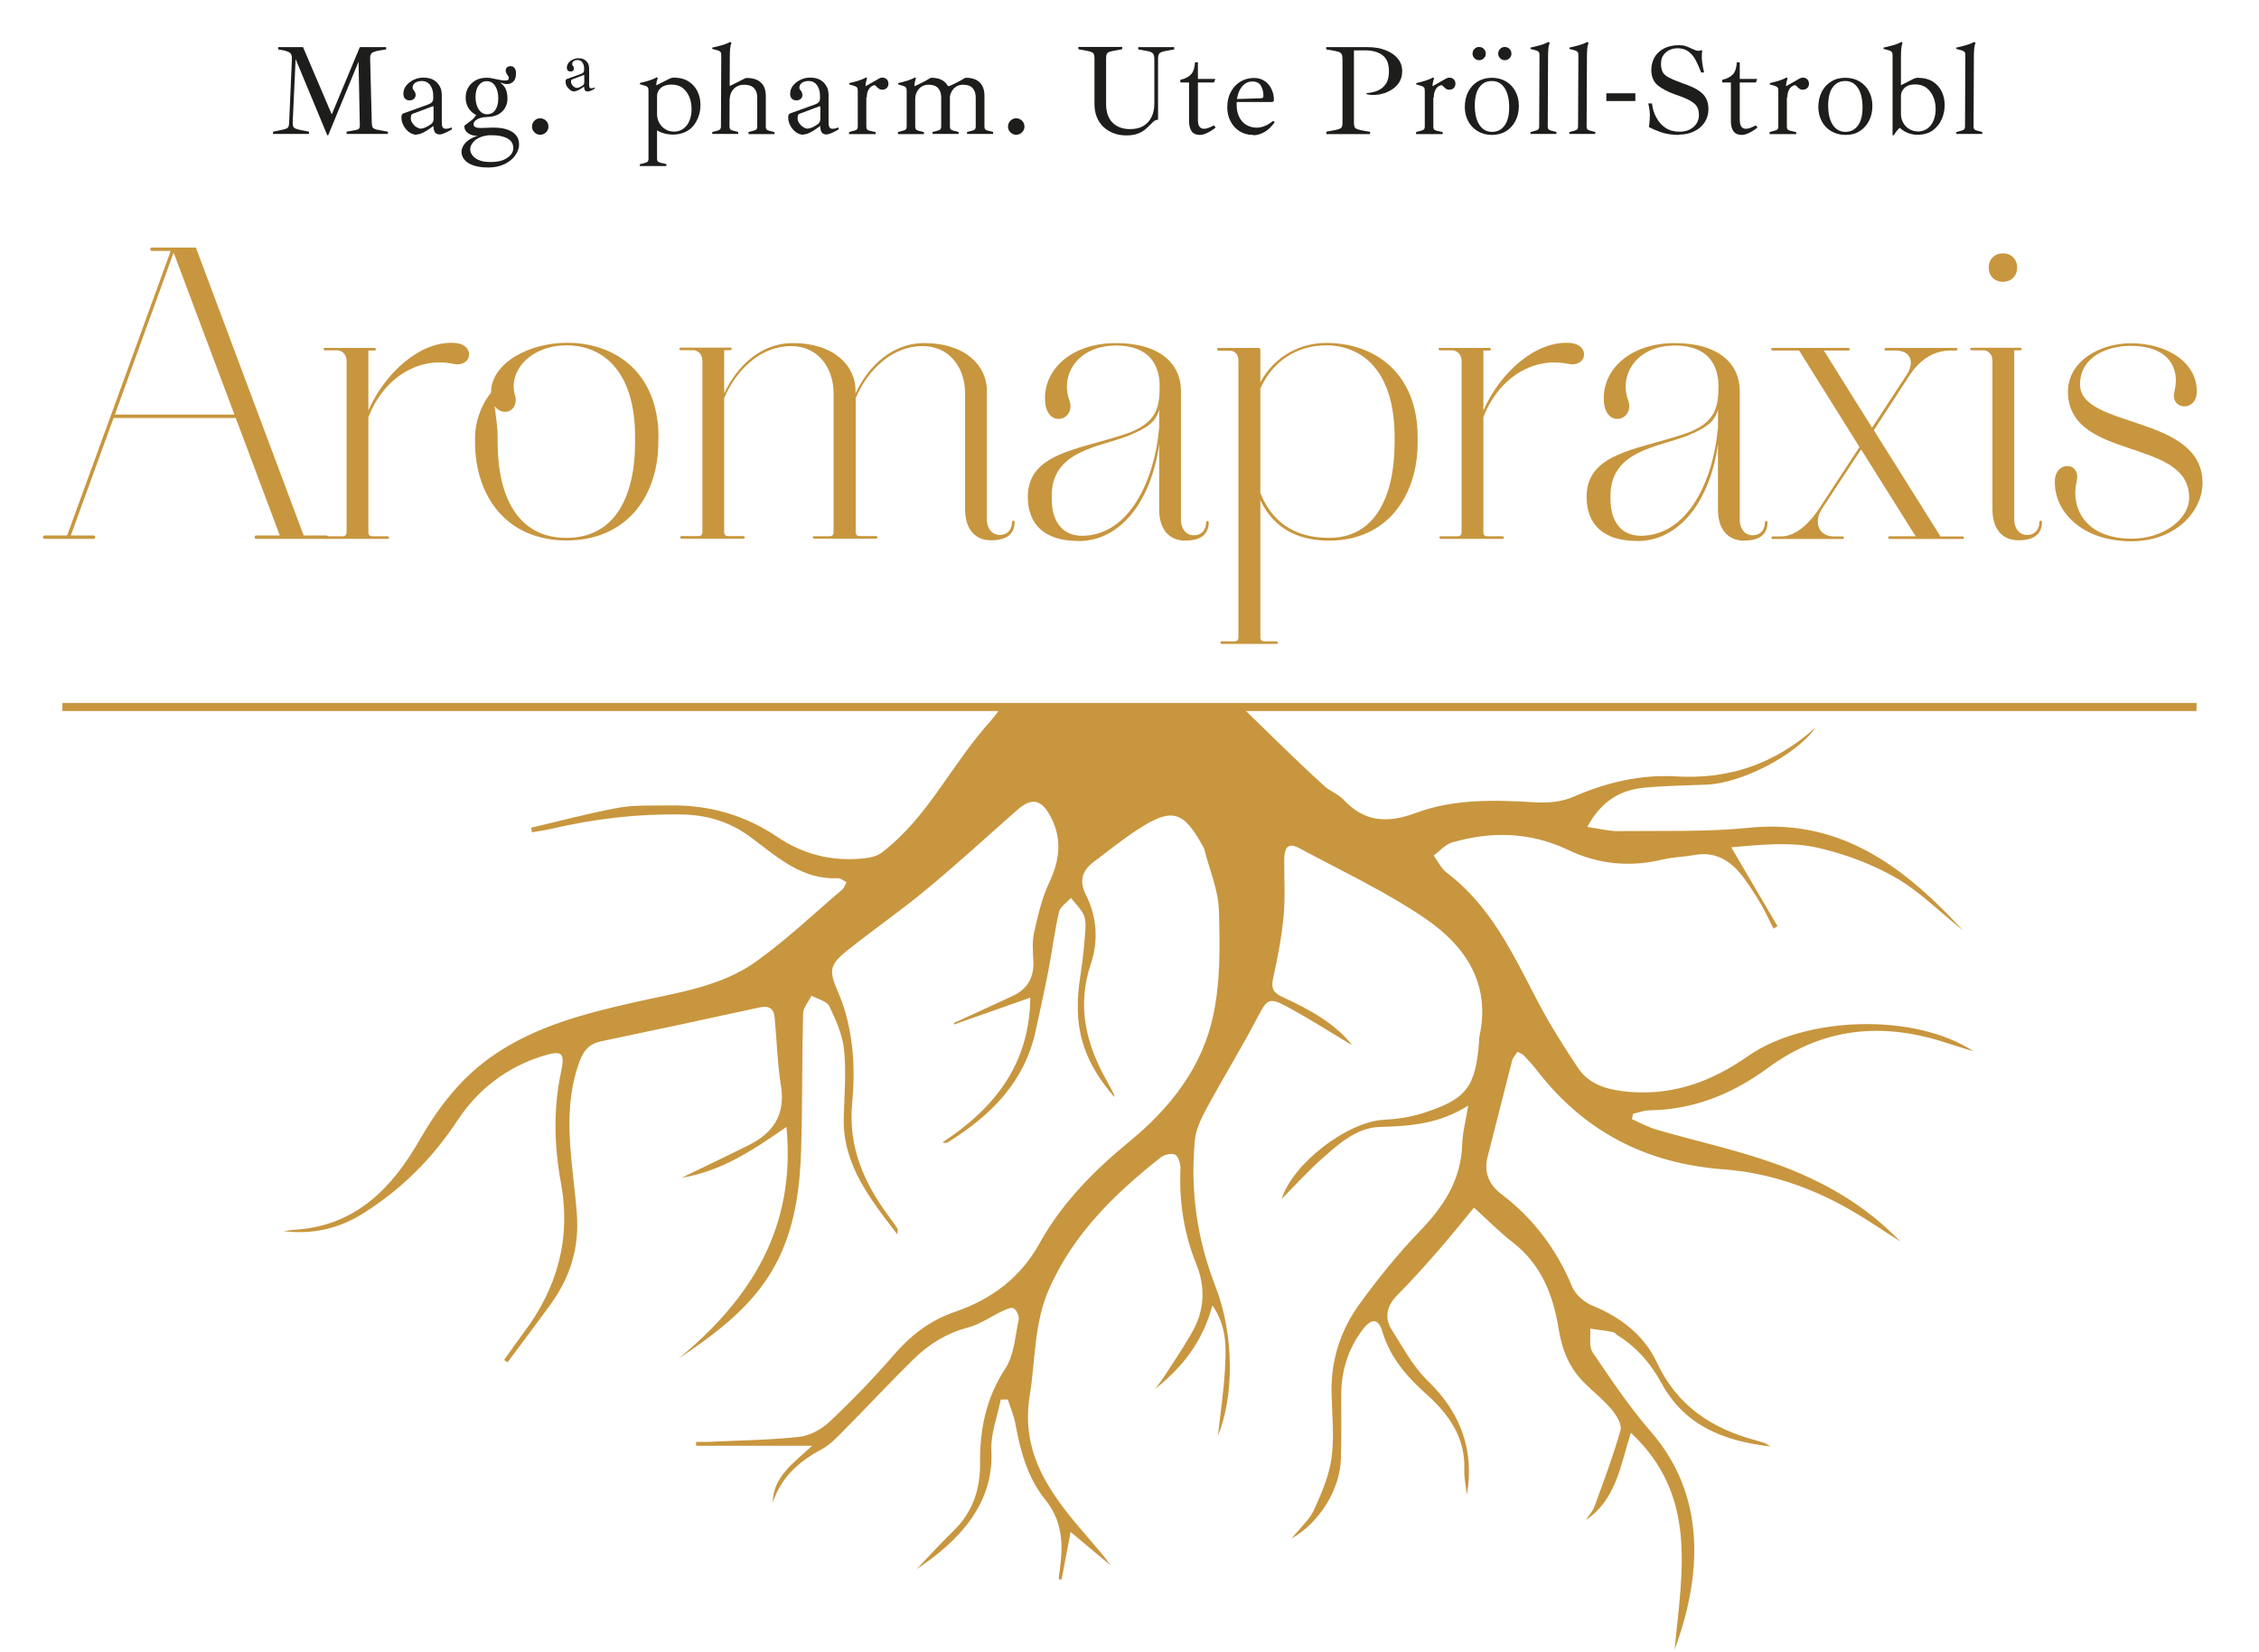 <?xml version="1.0" encoding="UTF-8"?><svg id="Layer_1" xmlns="http://www.w3.org/2000/svg" viewBox="0 0 140 102.36"><defs><style>.cls-1{fill:#c8963e;}.cls-2{fill:none;stroke:#c8963e;stroke-miterlimit:10;stroke-width:.5px;}.cls-3{fill:#1d1d1b;}</style></defs><path class="cls-1" d="m91.05,68.47c-1.8,1.17-3.62,1.31-5.5,1.36-1.42.03-2.5.98-3.51,1.87-.9.78-1.69,1.67-2.61,2.59.71-2.23,4.1-4.78,6.31-4.9.81-.04,1.63-.16,2.4-.4,2.76-.87,3.31-1.62,3.53-4.5,0-.09,0-.19.02-.28.71-3.24-.87-5.58-3.3-7.25-2.47-1.7-5.23-2.98-7.88-4.41-.78-.42-.92.12-.92.74-.01,1.16.07,2.33-.04,3.48-.12,1.28-.36,2.55-.64,3.8-.14.63-.05.93.59,1.22,1.7.77,3.32,1.7,4.3,2.98-1.21-.72-2.62-1.63-4.09-2.42-1.08-.58-1.21-.39-1.76.66-1,1.92-2.14,3.76-3.17,5.67-.33.62-.67,1.3-.73,1.98-.29,3.11.13,6.12,1.28,9.06,1.16,2.97,1.16,6.81.15,9.25.15-1.37.35-2.69.43-4.02.07-1.32.18-2.67-.77-4.06-.61,2.26-1.88,3.86-3.55,5.17.21-.28.43-.55.61-.84.61-.95,1.26-1.88,1.79-2.87.68-1.29.69-2.69.15-4.02-.77-1.91-1.07-3.86-.98-5.9.01-.3-.12-.77-.33-.88-.22-.12-.69,0-.92.19-2.83,2.24-5.37,4.7-6.88,8.1-.96,2.15-.85,4.41-1.21,6.62-.63,3.82,1.5,6.38,3.72,8.95.44.51.89,1.01,1.29,1.59-.77-.65-1.55-1.29-2.48-2.07-.2,1.07-.38,2.01-.56,2.95-.06-.01-.12-.02-.18-.03.04-.34.08-.68.12-1.02.16-1.41.01-2.71-.95-3.9-1.09-1.35-1.54-3-1.85-4.69-.09-.52-.31-1.01-.47-1.52-.15,0-.29,0-.44.01-.21,1.05-.63,2.11-.58,3.15.17,3.38-2.11,5.68-4.63,7.35.74-.77,1.48-1.59,2.27-2.36,1.21-1.17,1.68-2.59,1.66-4.25-.02-2.07.38-4.01,1.56-5.81.55-.83.61-2,.83-3.02.05-.22-.12-.61-.31-.72-.15-.09-.5.08-.73.19-.7.33-1.36.81-2.1,1-1.33.35-2.43,1.04-3.38,1.97-1.44,1.41-2.8,2.88-4.22,4.31-.46.47-.93.98-1.49,1.28-1.41.75-2.5,1.74-3.01,3.3.02-1.6,1.25-2.43,2.44-3.53h-7.19c0-.08,0-.16,0-.24.22,0,.43,0,.65,0,1.91-.09,3.83-.11,5.72-.31.67-.07,1.41-.47,1.9-.94,1.39-1.31,2.73-2.69,3.98-4.14,1.06-1.22,2.24-2.14,3.79-2.67,2.24-.76,4.06-2.11,5.23-4.22,1.41-2.55,3.42-4.56,5.65-6.39,2.49-2.05,4.44-4.56,5.12-7.72.46-2.12.43-4.37.36-6.56-.04-1.27-.59-2.53-.91-3.8-.02-.06-.06-.11-.09-.17-1.2-2.19-1.91-2.4-4-1.05-.97.63-1.88,1.36-2.8,2.06-.69.53-.86,1.18-.45,1.99.7,1.39.79,2.87.31,4.31-.87,2.6-.3,4.95.99,7.23.15.27.3.55.44.83.03.05.02.11.03.18-2.04-2.37-2.6-4.47-2.09-7.62.15-.93.23-1.87.3-2.81.02-.3,0-.66-.14-.92-.19-.36-.5-.66-.76-.99-.26.29-.66.54-.74.87-.28,1.22-.43,2.47-.67,3.7-.23,1.2-.51,2.4-.76,3.59-.67,3.23-2.79,5.33-5.47,6.99-.07.04-.16.04-.32,0,3.22-2.12,5.4-4.84,5.44-8.97-1.62.57-3.17,1.12-4.71,1.66l-.02-.09c1.2-.55,2.41-1.11,3.61-1.66.94-.43,1.36-1.15,1.31-2.18-.03-.6-.08-1.22.05-1.79.24-1.05.49-2.14.95-3.11.67-1.42.79-2.76.02-4.14-.57-1.01-1.16-1.08-2.03-.31-1.88,1.66-3.74,3.36-5.67,4.96-1.55,1.28-3.21,2.43-4.78,3.68-1.27,1.01-1.21,1.32-.57,2.81.43,1.01.67,2.14.8,3.24.13,1.15.11,2.33,0,3.49-.25,2.68.73,4.92,2.28,7,.19.25.36.51.54.77.01.02,0,.06-.02.34-1.75-2.28-3.4-4.36-3.32-7.27.04-1.38.16-2.78.02-4.15-.09-.93-.5-1.86-.91-2.71-.15-.32-.72-.45-1.11-.66-.18.37-.51.73-.52,1.1-.07,2.8-.04,5.6-.12,8.39-.07,2.3-.34,4.56-1.35,6.7-1.34,2.83-3.73,4.6-6.26,6.31,4.46-3.68,7.3-8.09,6.7-14.37-2.14,1.49-4.1,2.77-6.5,3.15,1.41-.68,2.8-1.34,4.18-2.03,1.5-.75,2.26-1.88,1.98-3.65-.22-1.39-.26-2.81-.39-4.22-.05-.61-.36-.78-.96-.65-3.25.71-6.51,1.41-9.77,2.09-.89.18-1.19.7-1.47,1.56-1.01,3.07-.28,6.12-.06,9.17.15,2.05-.4,3.85-1.57,5.49-.89,1.24-1.82,2.46-2.73,3.68-.07-.05-.14-.1-.21-.15.41-.57.8-1.14,1.22-1.7,2.08-2.75,2.93-5.84,2.31-9.23-.43-2.32-.49-4.6,0-6.92.26-1.22.05-1.35-1.15-.98-2.22.69-4.01,2.08-5.25,3.96-1.56,2.37-3.47,4.28-5.85,5.78-1.52.96-3.16,1.33-4.95,1.11.25-.03.5-.08.75-.09,3.71-.25,5.96-2.56,7.67-5.54,1.21-2.1,2.63-3.95,4.68-5.33,2.65-1.79,5.65-2.54,8.68-3.23,2.6-.59,5.32-.94,7.54-2.54,1.88-1.35,3.57-2.96,5.33-4.46.1-.09.14-.26.24-.44-.21-.1-.38-.25-.54-.24-2.18.1-3.71-1.27-5.27-2.45-1.32-1-2.7-1.46-4.35-1.5-2.76-.05-5.46.26-8.13.89-.39.09-.8.14-1.2.21-.02-.09-.04-.19-.06-.28,1.81-.42,3.61-.91,5.44-1.24,1.01-.18,2.07-.12,3.11-.14,2.46-.05,4.71.59,6.76,1.98,1.56,1.05,3.32,1.49,5.2,1.31.42-.04.91-.12,1.23-.37,2.93-2.26,4.23-5.38,6.79-8.21.13-.15.6-.78.6-.78h14.95c1.96,1.89,3.1,3.06,5.12,4.9.35.31.84.47,1.15.81,1.31,1.4,2.72,1.48,4.5.82,2.38-.89,4.94-.8,7.46-.65.75.04,1.58-.04,2.25-.33,2.06-.9,4.18-1.41,6.41-1.28,3.24.19,6.08-.74,8.65-3.04-1.23,1.75-4.63,3.47-6.77,3.55-1.29.05-2.58.07-3.86.19-1.48.14-2.66.82-3.53,2.43.76.11,1.35.27,1.94.26,2.7-.03,5.43.06,8.11-.21,4.97-.5,8.66,1.76,11.97,5.05.38.37.74.77,1.26,1.31-1.51-1.21-2.74-2.46-4.21-3.29-1.47-.84-3.14-1.45-4.79-1.83-1.69-.38-3.46-.19-5.36-.03,1.05,1.79,1.96,3.34,2.87,4.89l-.25.15c-.27-.52-.51-1.06-.81-1.57-.34-.57-.69-1.12-1.09-1.65-.75-.98-1.69-1.58-3-1.34-.65.12-1.32.12-1.96.28-2.04.49-4.01.3-5.88-.6-2.34-1.11-4.74-1.16-7.17-.46-.43.12-.77.54-1.15.81.26.36.46.8.8,1.06,2.75,2.07,4.13,5.08,5.66,8.01.74,1.41,1.6,2.76,2.48,4.09.63.94,1.59,1.29,2.73,1.44,2.92.37,5.44-.51,7.8-2.16,3.57-2.5,10.35-2.7,14-.3-.7-.22-1.14-.35-1.58-.49-3.98-1.34-7.7-1.04-11.17,1.51-2.16,1.59-4.59,2.6-7.34,2.63-.34,0-.68.14-1.03.22-.02.11-.04.22-.06.33.51.22,1,.5,1.53.65,2.44.71,4.94,1.25,7.33,2.1,2.91,1.04,5.59,2.55,7.78,4.84-.87-.56-1.73-1.14-2.62-1.68-2.56-1.56-5.37-2.58-8.33-2.8-4.83-.36-8.67-2.35-11.6-6.16-.25-.32-.53-.62-.81-.92-.08-.08-.21-.12-.38-.21-.12.2-.28.36-.33.55-.51,1.98-1,3.96-1.51,5.93-.26.98.07,1.75.83,2.33,2,1.52,3.45,3.44,4.41,5.77.2.48.75.95,1.24,1.15,1.77.72,3.21,1.84,4.01,3.54,1.26,2.69,3.41,4.09,6.15,4.82.18.05.36.1.54.16.05.02.1.06.34.21-2.98-.34-5.34-1.34-6.75-3.92-.66-1.21-1.53-2.22-2.71-2.96-.11-.07-.2-.19-.31-.21-.46-.09-.93-.14-1.4-.21.04.5-.09,1.11.15,1.47,1.15,1.69,2.29,3.4,3.63,4.94,3.41,3.94,3.16,8.87,1.45,13.48.47-4.85,1.44-9.56-2.71-13.44-.64,2.02-.91,4.15-2.79,5.41.19-.29.44-.56.55-.88.57-1.55,1.15-3.1,1.6-4.69.1-.36-.26-.93-.55-1.28-.48-.58-1.08-1.05-1.62-1.58-.97-.93-1.44-2.04-1.66-3.39-.33-2.07-1.06-4-2.83-5.37-.84-.65-1.59-1.42-2.42-2.17-.77.93-1.49,1.83-2.24,2.69-.81.92-1.62,1.84-2.49,2.71-.68.68-.86,1.41-.35,2.2.69,1.08,1.31,2.27,2.22,3.14,2.09,2.01,2.88,4.36,2.42,7.06-.05-.45-.18-1.02-.16-1.59.06-1.98-.97-3.41-2.34-4.64-1.22-1.09-2.24-2.25-2.73-3.86-.26-.87-.68-.87-1.23-.15-.93,1.23-1.34,2.61-1.33,4.14,0,1.29.02,2.58-.02,3.87-.05,1.88-1.31,3.94-3.05,4.93.52-.65,1.09-1.14,1.38-1.76.47-1.03.94-2.12,1.09-3.23.18-1.33.03-2.7,0-4.05-.04-2.02.57-3.88,1.73-5.48,1.14-1.57,2.37-3.1,3.71-4.49,1.5-1.55,2.6-3.2,2.66-5.44.02-.71.22-1.42.37-2.38Z"/><path class="cls-1" d="m9.41,15.34h2.73l6.68,17.84h1.4c.16,0,.18.21,0,.21h-4.34c-.13,0-.13-.21,0-.21h1.46l-2.73-7.28h-7.57l-2.65,7.28h1.38c.18,0,.18.21,0,.21h-2.99c-.16,0-.16-.21,0-.21h1.38l2.73-7.49,3.69-10.14h-1.17c-.13,0-.13-.21,0-.21Zm-2.29,10.35h7.41l-3.77-10.04-3.64,10.04Z"/><path class="cls-1" d="m20.13,21.56h3.09s.08.03.08.08-.05.08-.08.08h-.39v3.72c1.04-2.37,3.25-4.34,5.36-4.19,1.3.1,1.07,1.53-.08,1.3-2.34-.49-4.42,1.04-5.28,3.3v7.12c0,.18.08.26.26.26h.94s.08.03.08.08-.05.08-.08.08h-3.85s-.08-.03-.08-.08.05-.08.08-.08h1.04c.18,0,.26-.08.26-.26v-10.58c0-.36-.18-.62-.52-.68h-.83s-.08-.03-.08-.08.05-.08.08-.08Z"/><path class="cls-1" d="m40.8,27.09v.29c0,3.38-1.98,6.11-5.69,6.11s-5.67-2.73-5.67-6.11v-.29c0-.88.34-1.95.99-2.76,0-1.82,2.34-3.09,4.71-3.09,3.04,0,5.67,1.9,5.67,5.85Zm-8.89-2.65c.29,1.04-.75,1.43-1.25.73.05.57.18,1.2.18,1.92v.29c0,3.43,1.27,5.95,4.26,5.95s4.26-2.52,4.26-5.95v-.29c0-4.16-2.05-5.69-4.24-5.69s-3.61,1.53-3.22,3.04Z"/><path class="cls-1" d="m50.44,33.23h.96c.18,0,.26-.08.26-.26v-8.61c0-1.56-.99-3.12-3.04-2.89-1.64.18-3.02,1.51-3.74,3.2v8.29c0,.18.08.26.26.26h.94s.08.03.08.08-.05.08-.08.08h-3.85s-.08-.03-.08-.08.05-.08.08-.08h1.04c.18,0,.26-.08.26-.26v-10.58c0-.36-.18-.62-.52-.68h-.83s-.08-.03-.08-.08.05-.08.08-.08h3.09s.08.03.08.08-.05.08-.08.08h-.39v2.68c.81-1.74,2.31-3.12,4.24-3.12,2.6,0,3.9,1.43,3.9,2.94v.18c.81-1.74,2.31-3.12,4.24-3.12,2.6,0,3.9,1.43,3.9,2.94v8.01c0,.42.23.94.81.94.47,0,.75-.34.75-.81,0-.1.16-.1.16,0,0,.83-.6,1.14-1.46,1.14-1.04,0-1.61-.75-1.61-1.92v-7.2c0-1.56-.99-3.12-3.04-2.89-1.64.18-3.02,1.51-3.74,3.2v8.29c0,.18.08.26.26.26h1.01s.08.03.08.08-.05.08-.08.08h-3.85s-.08-.03-.08-.08.05-.08.08-.08Z"/><path class="cls-1" d="m66.82,33.52c-2.05,0-3.12-.99-3.12-2.73,0-2.73,3.12-2.91,6.06-3.9,1.92-.65,2.11-1.64,2.11-2.96s-.65-2.52-2.7-2.52c-2.42,0-3.48,1.87-2.89,3.41.42,1.22-1.4,1.77-1.51.05-.13-1.95,1.61-3.61,4.39-3.61s4.03,1.33,4.03,2.96v8.01c0,.42.23.94.81.94.47,0,.75-.34.75-.81,0-.1.16-.1.16,0,0,.83-.6,1.14-1.46,1.14-1.04,0-1.61-.75-1.61-1.92v-4.06c-.47,3.41-2.31,6.01-5.02,6.01Zm5.02-6.94v-1.2c-.21.75-.68,1.12-1.95,1.64-1.85.7-4.71.94-4.71,3.69v.23c0,1.35.65,2.26,1.87,2.26,2.94,0,4.5-3.46,4.78-6.63Z"/><path class="cls-1" d="m75.51,21.56h2.47c.13,0,.13.1.13.13v2c.88-1.64,2.5-2.44,4.08-2.44,3.04,0,5.67,1.9,5.67,5.85v.29c0,3.38-1.92,6.11-5.49,6.11-1.66,0-3.33-.55-4.26-2.5v8.48c0,.18.08.26.26.26h.75s.08.03.08.08-.05.08-.08.08h-3.41s-.08-.03-.08-.08.05-.08.08-.08h.78c.18,0,.26-.08.26-.26v-17.13c0-.36-.18-.6-.52-.62h-.73s-.08-.03-.08-.08.05-.08.08-.08Zm2.6,2.52v6.47c.68,1.69,2,2.78,4.26,2.78,2.83,0,4.06-2.52,4.06-5.95v-.29c0-4.16-2.05-5.69-4.24-5.69-1.82,0-3.33.99-4.08,2.68Z"/><path class="cls-1" d="m89.23,21.56h3.09s.08.03.08.08-.05.08-.08.08h-.39v3.72c1.04-2.37,3.25-4.34,5.36-4.19,1.3.1,1.07,1.53-.08,1.3-2.34-.49-4.42,1.04-5.28,3.3v7.12c0,.18.08.26.26.26h.94s.08.03.08.08-.05.08-.08.08h-3.85s-.08-.03-.08-.08.05-.08.08-.08h1.04c.18,0,.26-.08.26-.26v-10.58c0-.36-.18-.62-.52-.68h-.83s-.08-.03-.08-.08.05-.08.08-.08Z"/><path class="cls-1" d="m101.45,33.52c-2.05,0-3.12-.99-3.12-2.73,0-2.73,3.12-2.91,6.06-3.9,1.92-.65,2.11-1.64,2.11-2.96s-.65-2.52-2.7-2.52c-2.42,0-3.48,1.87-2.89,3.41.42,1.22-1.4,1.77-1.51.05-.13-1.95,1.61-3.61,4.39-3.61s4.03,1.33,4.03,2.96v8.01c0,.42.23.94.81.94.47,0,.75-.34.75-.81,0-.1.16-.1.16,0,0,.83-.6,1.14-1.46,1.14-1.04,0-1.61-.75-1.61-1.92v-4.06c-.47,3.41-2.31,6.01-5.02,6.01Zm5.02-6.94v-1.2c-.21.75-.68,1.12-1.95,1.64-1.85.7-4.71.94-4.71,3.69v.23c0,1.35.65,2.26,1.87,2.26,2.94,0,4.5-3.46,4.78-6.63Z"/><path class="cls-1" d="m117.11,33.39c-.13,0-.13-.16,0-.16h1.61l-3.38-5.38-2.42,3.67c-.52.78-.26,1.72.73,1.72h.55c.1,0,.1.16,0,.16h-4.34c-.1,0-.1-.16,0-.16h.52c.99,0,1.87-.96,2.39-1.77l2.47-3.77-3.74-5.98h-1.64c-.13,0-.13-.16,0-.16h4.68c.13,0,.13.16,0,.16h-1.51l2.99,4.78,2.16-3.3c.47-.73.26-1.48-.7-1.48h-.6c-.13,0-.13-.16,0-.16h4.34c.13,0,.13.16,0,.16h-.34c-1.22,0-2.05.78-2.57,1.59l-2.18,3.35,4.13,6.58h1.38c.1,0,.1.16,0,.16h-4.52Z"/><path class="cls-1" d="m122.96,21.71h-.78s-.08-.03-.08-.08.05-.08.08-.08h3.04s.08.03.08.08-.05.08-.08.08h-.39v10.5c0,.42.23.94.81.94.47,0,.75-.34.75-.81,0-.1.16-.1.16,0,0,.83-.6,1.14-1.46,1.14-1.04,0-1.61-.75-1.61-1.92v-9.18c0-.36-.18-.62-.52-.68Zm1.17-6.01c.52,0,.88.36.88.88s-.36.88-.88.88-.88-.36-.88-.88.36-.88.88-.88Z"/><path class="cls-1" d="m128.91,23.82c0,2.76,7.59,1.85,7.59,6.11,0,1.69-1.59,3.61-4.42,3.61-3.07,0-4.81-1.87-4.73-3.77.05-1.25,1.64-1.14,1.35.05-.39,1.64.52,3.56,3.41,3.56,1.92,0,3.56-1.17,3.56-2.55,0-3.72-7.38-2.26-7.51-6.47-.05-1.98,1.98-3.09,3.9-3.09,2.31,0,4.16,1.25,4.08,3.07-.05,1.2-1.66,1.07-1.38-.08.36-1.46-.36-2.83-2.73-2.83-1.33,0-3.12.62-3.12,2.39Z"/><path class="cls-3" d="m20.28,8.37l-1.96-4.71-.18,3.93c0,.17.02.27.09.33.06.05.21.1.42.14l.5.1v.14h-2.23v-.14l.49-.1c.15-.03.26-.06.33-.09.07-.03.12-.07.14-.13s.04-.14.04-.25l.17-3.92c.01-.17-.02-.29-.09-.37-.07-.07-.21-.13-.42-.18l-.34-.06v-.14h1.54l1.78,4.17,1.74-4.17h1.63v.14l-.48.08c-.21.04-.35.09-.42.16-.07.07-.1.19-.09.38l.1,3.92c0,.11.02.2.04.26.02.06.07.1.14.13s.18.06.33.08l.49.09v.14h-2.56v-.14l.56-.1c.11-.02.18-.05.21-.09.03-.04.05-.1.05-.18l-.08-3.97-1.88,4.56h-.06Z"/><path class="cls-3" d="m25.83,8.35c-.16,0-.31-.05-.46-.15-.14-.1-.26-.23-.35-.4-.09-.16-.14-.33-.14-.5,0-.09,0-.15.03-.19s.05-.06.08-.08l1.53-.55c.13-.05.22-.1.26-.16.05-.06.07-.14.07-.25v-.14c0-.25-.06-.46-.18-.64-.12-.18-.3-.27-.54-.27-.16,0-.29.04-.4.11-.1.07-.16.18-.16.3,0,.03,0,.06.02.09s.03.06.06.08c.03.04.06.09.08.14.02.05.03.1.03.15,0,.1-.04.18-.11.24-.07.06-.16.09-.27.09-.12,0-.21-.04-.28-.11-.07-.07-.1-.17-.1-.31,0-.18.06-.35.18-.5.12-.15.28-.27.47-.36s.39-.13.59-.13c.26,0,.47.05.64.15.17.1.29.24.38.4s.12.35.12.54v1.68c0,.11.01.21.04.28s.09.12.2.12c.12,0,.24-.03.38-.08v.12c-.1.06-.23.13-.38.2-.15.07-.28.11-.37.11-.12,0-.2-.03-.26-.09-.06-.06-.09-.14-.11-.23-.02-.09-.02-.19-.02-.28v-.1l.08.11c-.11.09-.22.17-.35.26-.13.09-.26.17-.39.23-.13.06-.26.1-.38.1Zm.22-.38c.11,0,.22-.03.33-.08.11-.05.23-.12.35-.21.09-.07.14-.18.14-.31v-.74s0-.03-.02-.04-.03-.01-.04,0l-1.26.47s-.05.04-.07.08c-.01.04-.02.1-.02.19,0,.1.03.2.1.3s.14.18.24.24c.09.06.18.1.26.1Z"/><path class="cls-3" d="m30.28,10.38c-.4,0-.72-.05-.97-.14-.25-.09-.42-.21-.54-.36-.11-.15-.17-.3-.17-.47,0-.14.05-.29.16-.45s.28-.3.52-.42.55-.2.93-.22l.06.06c-.39.05-.67.17-.86.34-.18.18-.27.35-.27.51,0,.22.11.41.32.57.22.16.53.24.93.24.45,0,.8-.08,1.05-.26.25-.17.37-.37.37-.6,0-.27-.12-.47-.36-.6s-.56-.2-.96-.2c-.14,0-.29,0-.43.02-.14.01-.28.02-.43.02-.25,0-.45-.05-.61-.16-.16-.11-.24-.25-.24-.43,0,0,0-.01,0-.03s.02-.03.04-.04c.14-.11.27-.21.38-.29.11-.08.21-.19.3-.32v-.03c-.2-.1-.35-.24-.47-.43-.11-.18-.17-.39-.17-.63,0-.36.12-.66.36-.89s.55-.35.94-.35c.09,0,.19,0,.3.03.11.02.21.04.31.06.1.02.2.04.3.06.1.02.18.02.25.02.14,0,.21-.04.21-.13,0-.05,0-.09-.03-.13-.02-.04-.04-.08-.07-.11-.02-.04-.04-.08-.06-.11s-.03-.08-.03-.12c0-.1.03-.17.09-.22s.13-.07.21-.07c.11,0,.19.04.25.12.06.08.09.18.09.3,0,.25-.05.42-.16.53-.11.11-.24.16-.4.16-.13,0-.26-.03-.38-.1v.04c.15.12.26.25.32.41s.09.34.09.55-.05.41-.15.58c-.1.17-.24.3-.42.4s-.4.15-.66.16c-.31.01-.53.06-.67.16-.14.09-.2.19-.2.3,0,.07.03.12.1.16s.17.06.33.06c.14,0,.28,0,.42-.01s.28-.01.42-.01c.31,0,.59.04.82.12.23.08.42.2.54.35.13.15.19.35.19.58s-.08.44-.23.66-.37.4-.65.54c-.28.14-.62.22-1.02.22Zm-.09-3.3c.22,0,.39-.09.51-.27s.18-.42.18-.72-.06-.56-.19-.76c-.13-.2-.3-.3-.53-.3-.2,0-.37.09-.5.27-.13.18-.19.42-.19.72s.07.56.2.76c.13.2.3.3.52.3Z"/><path class="cls-3" d="m33.47,8.35c-.13,0-.25-.05-.35-.15-.1-.1-.15-.22-.15-.35,0-.14.05-.27.15-.37.1-.1.22-.15.35-.15.14,0,.27.05.37.15.1.1.15.22.15.37,0,.13-.05.25-.15.35-.1.1-.22.15-.37.15Z"/><path class="cls-3" d="m35.61,5.67c-.09,0-.18-.03-.27-.09-.08-.06-.15-.14-.21-.23-.05-.09-.08-.19-.08-.29,0-.05,0-.09.02-.11.01-.02.03-.04.05-.05l.89-.32c.07-.03.13-.06.15-.1.03-.04.04-.08.04-.15v-.08c0-.14-.03-.27-.1-.37-.07-.11-.17-.16-.32-.16-.09,0-.17.02-.23.07s-.09.1-.09.18c0,.02,0,.04.01.05,0,.02.02.03.03.05.02.02.03.05.05.08.01.03.02.06.02.09,0,.06-.02.11-.06.14-.04.04-.09.05-.16.05-.07,0-.12-.02-.16-.06-.04-.04-.06-.1-.06-.18,0-.11.04-.2.1-.29.07-.09.16-.16.27-.21.11-.05.23-.08.35-.08.15,0,.27.03.37.09.1.06.17.14.22.23s.07.2.07.32v.98c0,.07,0,.12.02.17s.05.07.11.07c.07,0,.14-.02.22-.05v.07c-.06.04-.13.08-.22.12-.09.04-.16.06-.22.06-.07,0-.12-.02-.15-.05-.03-.04-.05-.08-.06-.14s-.01-.11-.01-.17v-.06l.05.07c-.06.05-.13.1-.21.15s-.15.1-.23.13-.15.06-.22.06Zm.13-.22c.06,0,.13-.02.19-.05.07-.03.13-.07.2-.12.05-.04.08-.1.08-.18v-.43s0-.02-.01-.02c0,0-.02,0-.03,0l-.73.28s-.03.02-.04.04-.01.06-.01.11c0,.06.02.12.06.17.04.06.08.11.14.14.05.04.1.06.15.06Z"/><path class="cls-3" d="m39.65,10.3v-.12l.34-.09c.08-.02.13-.05.16-.09.03-.04.04-.09.04-.17v-4.19c0-.11-.01-.18-.04-.22-.03-.04-.08-.08-.15-.1l-.34-.1v-.08c.12-.03.24-.06.36-.09.12-.03.24-.07.35-.11s.23-.09.33-.15l.07.05c-.03.06-.05.13-.07.21-.02.08-.03.15-.03.23h.02l.75-.38s.08-.04.14-.06c.05-.02.11-.03.16-.03.38,0,.7.08.94.24.25.16.43.37.55.62.12.26.18.53.18.83,0,.22-.03.45-.1.66s-.17.42-.31.6-.32.32-.53.42c-.22.1-.47.16-.76.16-.2,0-.39-.03-.57-.08-.18-.05-.31-.12-.42-.18v1.74c0,.07.01.13.04.17.03.04.08.07.16.09l.38.09v.12h-1.67Zm2.08-2.14c.26,0,.47-.07.64-.2s.29-.3.37-.51.12-.43.12-.67c0-.27-.04-.52-.13-.75-.09-.23-.23-.42-.41-.57-.19-.15-.43-.22-.72-.22-.28,0-.49.07-.65.21-.15.14-.23.31-.23.5v1.13c0,.2.05.38.14.54.1.17.22.3.38.39.15.1.32.14.5.14Z"/><path class="cls-3" d="m44.14,8.3v-.12l.34-.09c.08-.02.13-.05.16-.09s.04-.09.04-.17l.02-4.38c0-.11-.01-.18-.04-.22-.03-.04-.08-.07-.15-.1l-.37-.1v-.08c.19-.04.38-.09.57-.14.19-.05.37-.12.55-.21l.07.05c-.04.12-.07.24-.08.36-.01.13-.02.28-.02.47l-.02,4.35c0,.07.01.13.04.17s.08.07.16.09l.34.09v.12h-1.62Zm2.25,0v-.12l.34-.09c.08-.02.13-.05.16-.09s.04-.09.04-.17v-1.79c0-.26-.07-.45-.21-.59-.14-.14-.35-.2-.61-.2s-.47.09-.64.26c-.16.17-.24.38-.24.61l-.22-.79h.2c.13-.05.28-.13.46-.22.18-.09.34-.17.47-.24.03-.01.05-.02.07-.03.02,0,.04-.01.06-.01.38,0,.67.09.88.28.21.19.31.47.31.83v1.9c0,.07.01.13.04.17s.08.07.16.09l.34.09v.12h-1.62Z"/><path class="cls-3" d="m49.8,8.35c-.16,0-.31-.05-.46-.15-.14-.1-.26-.23-.35-.4-.09-.16-.14-.33-.14-.5,0-.09,0-.15.03-.19s.05-.06.08-.08l1.53-.55c.13-.05.22-.1.26-.16.05-.06.07-.14.07-.25v-.14c0-.25-.06-.46-.18-.64-.12-.18-.3-.27-.54-.27-.16,0-.29.04-.4.11-.1.07-.16.18-.16.3,0,.03,0,.06.02.09s.03.06.06.08c.03.04.06.09.08.14.02.05.03.1.03.15,0,.1-.04.18-.11.24-.07.06-.16.09-.27.09-.12,0-.21-.04-.28-.11-.07-.07-.1-.17-.1-.31,0-.18.06-.35.18-.5.12-.15.28-.27.47-.36s.39-.13.59-.13c.26,0,.47.05.64.15.17.1.29.24.38.4s.12.35.12.54v1.68c0,.11.01.21.04.28s.09.12.2.12c.12,0,.24-.03.38-.08v.12c-.1.06-.23.13-.38.2-.15.07-.28.11-.37.11-.12,0-.2-.03-.26-.09-.06-.06-.09-.14-.11-.23-.02-.09-.02-.19-.02-.28v-.1l.08.11c-.11.09-.22.17-.35.26-.13.09-.26.17-.39.23-.13.06-.26.1-.38.1Zm.22-.38c.11,0,.22-.03.33-.08.11-.05.23-.12.35-.21.09-.07.14-.18.14-.31v-.74s0-.03-.02-.04-.03-.01-.04,0l-1.26.47s-.05.04-.07.08c-.01.04-.02.1-.02.19,0,.1.03.2.1.3s.14.18.24.24c.09.06.18.1.26.1Z"/><path class="cls-3" d="m52.62,8.3v-.12l.34-.09c.08-.02.13-.05.16-.09s.04-.09.04-.17v-2.18c0-.11-.01-.18-.04-.22-.03-.04-.08-.07-.15-.1l-.34-.1v-.08c.12-.03.24-.06.36-.09.12-.03.24-.07.35-.11s.23-.09.33-.15l.07.05c-.03.07-.05.15-.07.23-.02.08-.03.16-.03.24v.08l.05.12v2.32c0,.07.01.13.04.17s.08.07.16.09l.38.09v.12h-1.67Zm1.08-2.26l-.14-.65.93-.53s.07-.03.1-.04.07-.01.1-.01c.1,0,.18.03.26.1.07.06.11.16.11.28,0,.1-.03.18-.1.26-.07.07-.17.11-.29.11-.07,0-.14-.02-.18-.05-.05-.03-.09-.07-.13-.1-.03-.03-.05-.06-.08-.09-.03-.03-.06-.04-.1-.04s-.09.02-.17.07c-.07.05-.14.12-.2.24-.06.11-.09.26-.09.46Z"/><path class="cls-3" d="m55.65,8.3v-.12l.34-.09c.08-.02.13-.05.16-.09s.04-.09.04-.17v-2.18c0-.11-.01-.18-.04-.22-.03-.04-.08-.07-.15-.1l-.34-.1v-.08c.12-.03.24-.06.36-.09.12-.03.24-.07.35-.11s.23-.09.33-.15l.07.05c-.03.07-.05.15-.07.23-.02.08-.03.16-.03.24v.08l.05.12v2.32c0,.07.01.13.04.17s.08.07.16.09l.34.09v.12h-1.62Zm2.14,0v-.12l.34-.09c.08-.02.13-.05.16-.09s.04-.09.04-.17v-1.79c0-.26-.07-.45-.2-.59-.13-.14-.33-.2-.58-.2s-.45.09-.6.26c-.15.17-.23.38-.23.61l-.22-.79h.2c.12-.05.27-.12.46-.22.18-.09.33-.17.45-.25.04-.03.08-.04.12-.04.36,0,.64.09.84.28.2.19.3.47.3.83v1.9c0,.07.01.13.04.17s.08.07.16.09l.34.09v.12h-1.62Zm2.14,0v-.12l.34-.09c.08-.02.13-.05.16-.09s.04-.09.04-.17v-1.79c0-.26-.07-.45-.2-.59-.13-.14-.33-.2-.58-.2s-.45.09-.6.26c-.15.17-.23.38-.23.61l-.22-.79h.2c.12-.05.27-.12.46-.22.18-.09.33-.17.45-.25.04-.03.08-.04.12-.04.36,0,.64.09.84.28.2.19.3.47.3.83v1.9c0,.07.01.13.04.17s.08.07.16.09l.34.09v.12h-1.62Z"/><path class="cls-3" d="m62.97,8.35c-.13,0-.25-.05-.35-.15-.1-.1-.15-.22-.15-.35,0-.14.05-.27.15-.37.1-.1.22-.15.35-.15.14,0,.27.05.37.15.1.1.15.22.15.37,0,.13-.05.25-.15.35-.1.1-.22.15-.37.15Z"/><path class="cls-3" d="m69.81,8.39c-.28,0-.54-.04-.78-.13-.24-.09-.45-.22-.63-.38-.18-.17-.32-.37-.42-.61-.1-.24-.15-.51-.15-.82v-2.83c0-.17-.03-.28-.09-.34-.06-.05-.2-.1-.42-.14l-.49-.09v-.14h2.72v.14l-.49.09c-.22.04-.36.08-.42.14-.06.05-.09.17-.09.34v2.82c0,.5.13.89.4,1.16s.63.4,1.08.4c.33,0,.6-.06.82-.19.22-.13.39-.31.51-.55s.18-.52.18-.85v-2.74c0-.17-.03-.29-.09-.36-.06-.07-.2-.13-.42-.16l-.49-.09v-.14h2.23v.14l-.49.09c-.22.04-.36.09-.42.15-.06.06-.09.18-.09.35v3.77c-.11,0-.2.04-.28.11-.08.07-.17.16-.27.26-.08.09-.19.18-.31.28-.12.09-.27.17-.45.23s-.4.09-.66.09Z"/><path class="cls-3" d="m74.36,8.36c-.45,0-.67-.29-.67-.88v-2.37h-.54v-.16c.32-.08.54-.2.68-.36s.21-.41.23-.73h.18v1.03h1.08l-.08.22h-1v2.3c0,.21.03.35.1.44.07.09.16.13.28.13.09,0,.19-.02.29-.06.1-.04.21-.09.33-.15l.1.13c-.18.15-.36.26-.53.34s-.32.12-.44.12Z"/><path class="cls-3" d="m77.64,8.36c-.31,0-.58-.08-.82-.23s-.43-.36-.56-.62c-.14-.26-.2-.55-.2-.87,0-.36.07-.67.22-.94.14-.27.34-.49.59-.64.25-.15.53-.23.84-.23.25,0,.47.06.65.18.18.12.33.28.43.49.1.21.16.44.16.69,0,.03,0,.06-.03.09-.02.03-.05.04-.1.04h-2.31v-.18l1.64-.05c.1,0,.15-.05.15-.14,0-.25-.05-.46-.16-.64s-.28-.26-.52-.26c-.29,0-.53.13-.71.4-.18.26-.27.61-.27,1.04,0,.31.06.57.17.78.11.21.26.38.45.48.19.11.39.16.62.16.34,0,.67-.14,1.02-.42l.1.08c-.2.28-.41.49-.65.62s-.46.19-.67.19Z"/><path class="cls-3" d="m82.2,8.3v-.14l.49-.09c.22-.04.36-.09.42-.14s.09-.16.09-.33v-3.87c0-.16-.01-.28-.04-.35s-.08-.12-.18-.16-.23-.06-.43-.1l-.36-.06v-.14h2.54c.44,0,.82.06,1.14.19.33.13.58.3.76.52.18.22.27.49.27.78,0,.24-.05.45-.15.63-.1.18-.24.33-.4.45-.17.12-.35.21-.54.28-.2.06-.39.1-.59.11s-.37,0-.53-.05v-.06c.26-.02.49-.07.7-.16.21-.09.38-.23.5-.42.13-.19.19-.45.19-.77,0-.47-.13-.8-.4-1-.26-.2-.62-.3-1.08-.3h-.69v4.49c0,.17.03.27.09.33.06.05.2.1.42.14l.49.09v.14h-2.72Z"/><path class="cls-3" d="m87.76,8.3v-.12l.34-.09c.08-.02.13-.05.16-.09s.04-.09.04-.17v-2.18c0-.11-.01-.18-.04-.22s-.08-.07-.15-.1l-.34-.1v-.08c.12-.03.24-.06.36-.09.12-.03.24-.07.35-.11.12-.04.23-.09.33-.15l.07.05c-.03.07-.05.15-.07.23-.02.08-.03.16-.03.24v.08l.05.12v2.32c0,.07.01.13.04.17s.08.07.16.09l.38.09v.12h-1.67Zm1.08-2.26l-.14-.65.93-.53s.07-.03.1-.04c.04,0,.07-.01.1-.01.1,0,.18.03.26.1.07.06.11.16.11.28,0,.1-.03.18-.1.26-.07.07-.17.11-.29.11-.08,0-.14-.02-.18-.05-.05-.03-.09-.07-.13-.1-.03-.03-.05-.06-.08-.09-.03-.03-.06-.04-.1-.04s-.09.02-.17.07c-.08.05-.14.12-.2.24s-.09.26-.09.46Z"/><path class="cls-3" d="m92.46,8.36c-.33,0-.62-.08-.88-.23-.25-.15-.45-.36-.59-.62s-.21-.56-.21-.88c0-.35.07-.66.21-.94.14-.27.33-.48.59-.64.25-.15.55-.23.88-.23s.63.08.88.23c.25.15.45.36.58.62.14.26.21.56.21.89,0,.35-.07.66-.21.93s-.33.48-.58.64c-.25.15-.54.23-.88.23Zm-.8-4.63c-.11,0-.2-.04-.28-.12-.08-.08-.12-.18-.12-.28,0-.12.04-.22.12-.3s.18-.12.28-.12c.12,0,.22.04.3.12.08.08.12.18.12.3,0,.11-.04.2-.12.28s-.18.12-.3.12Zm.81,4.44c.33,0,.59-.13.78-.4.19-.26.28-.64.28-1.12s-.09-.9-.28-1.19-.45-.44-.79-.44-.59.13-.78.39c-.19.26-.28.64-.28,1.13s.09.9.28,1.19c.19.29.45.44.79.44Zm.78-4.44c-.11,0-.2-.04-.28-.12-.08-.08-.12-.18-.12-.28,0-.12.04-.22.12-.3s.18-.12.28-.12c.12,0,.22.04.3.12.08.08.12.18.12.3,0,.11-.04.2-.12.28s-.18.12-.3.12Z"/><path class="cls-3" d="m94.85,8.3v-.12l.34-.09c.08-.02.13-.05.16-.09s.04-.09.04-.17l.02-4.38c0-.11-.01-.18-.04-.22-.03-.04-.08-.07-.15-.1l-.37-.1v-.08c.19-.04.38-.09.57-.14.19-.05.37-.12.55-.21l.07.05c-.04.12-.07.24-.08.36-.01.13-.02.28-.02.47l-.02,4.35c0,.07.01.13.04.17s.08.07.16.09l.34.09v.12h-1.62Z"/><path class="cls-3" d="m97.26,8.3v-.12l.34-.09c.08-.02.13-.05.16-.09s.04-.09.04-.17l.02-4.38c0-.11-.01-.18-.04-.22-.03-.04-.08-.07-.15-.1l-.37-.1v-.08c.19-.04.38-.09.57-.14.19-.05.37-.12.55-.21l.07.05c-.04.12-.07.24-.08.36-.01.13-.02.28-.02.47l-.02,4.35c0,.07.01.13.04.17s.08.07.16.09l.34.09v.12h-1.62Z"/><path class="cls-3" d="m99.55,5.78h1.8v.48h-1.8v-.48Z"/><path class="cls-3" d="m104.05,8.36c-.44,0-.81-.06-1.12-.17-.31-.11-.56-.22-.74-.32.04-.23.06-.47.06-.72,0-.24-.04-.49-.1-.74h.23c.04.33.13.63.28.89.14.26.33.47.57.63.24.16.53.23.87.23.23,0,.43-.04.61-.13s.32-.21.42-.36c.1-.15.16-.33.16-.54s-.04-.38-.12-.52c-.08-.14-.23-.26-.44-.38-.21-.12-.51-.24-.9-.37-.47-.17-.84-.36-1.1-.58s-.39-.54-.39-.95c0-.27.06-.52.19-.76s.32-.42.58-.56c.26-.14.57-.21.95-.21.17,0,.31.02.42.06s.23.09.33.14c.08.04.16.07.23.1.07.03.15.05.22.05l.2-.04.03.02c0,.07-.01.14-.02.2,0,.06,0,.13,0,.19,0,.11,0,.22.02.33s.03.22.05.32c.02.11.05.21.07.32h-.18c-.11-.28-.22-.53-.34-.76-.12-.23-.27-.41-.45-.54s-.41-.2-.68-.2c-.18,0-.34.04-.5.11-.16.08-.28.18-.38.33-.1.14-.14.32-.14.53s.04.37.1.5c.07.13.2.25.4.35.19.1.48.22.86.36.39.13.71.27.94.42.23.15.39.31.49.5.1.19.15.41.15.68,0,.29-.08.56-.23.8-.16.24-.37.43-.64.56-.27.14-.59.21-.96.21Z"/><path class="cls-3" d="m107.94,8.36c-.45,0-.67-.29-.67-.88v-2.37h-.54v-.16c.32-.08.54-.2.68-.36s.21-.41.23-.73h.18v1.03h1.08l-.08.22h-1v2.3c0,.21.04.35.1.44.07.09.16.13.28.13.09,0,.19-.02.29-.06.1-.04.21-.09.33-.15l.1.13c-.18.15-.36.26-.53.34s-.32.12-.44.12Z"/><path class="cls-3" d="m109.67,8.3v-.12l.34-.09c.08-.02.13-.05.16-.09s.04-.09.04-.17v-2.18c0-.11-.01-.18-.04-.22s-.08-.07-.15-.1l-.34-.1v-.08c.12-.03.24-.06.36-.09.12-.03.24-.07.35-.11.12-.04.23-.09.33-.15l.07.05c-.03.07-.05.15-.07.23-.02.08-.03.16-.03.24v.08l.05.12v2.32c0,.07.01.13.04.17s.08.07.16.09l.38.09v.12h-1.67Zm1.08-2.26l-.14-.65.93-.53s.07-.03.1-.04c.04,0,.07-.01.1-.01.1,0,.18.03.26.1.07.06.11.16.11.28,0,.1-.03.18-.1.26-.07.07-.17.11-.29.11-.08,0-.14-.02-.18-.05-.05-.03-.09-.07-.13-.1-.03-.03-.05-.06-.08-.09-.03-.03-.06-.04-.1-.04s-.09.02-.17.07c-.08.05-.14.12-.2.24s-.09.26-.09.46Z"/><path class="cls-3" d="m114.37,8.36c-.33,0-.62-.08-.88-.23s-.45-.36-.59-.62-.21-.56-.21-.88c0-.35.07-.66.21-.94.14-.27.33-.48.59-.64s.54-.23.88-.23.63.08.88.23.45.36.58.62c.14.26.21.56.21.89,0,.35-.07.66-.21.93s-.33.48-.58.64-.54.23-.88.23Zm0-.19c.33,0,.59-.13.78-.4.19-.26.28-.64.28-1.12s-.09-.9-.28-1.19-.45-.44-.79-.44-.59.13-.78.39c-.19.26-.28.64-.28,1.13s.09.9.28,1.19c.19.29.45.44.79.44Z"/><path class="cls-3" d="m117.36,8.39l-.07-.02V3.45c0-.11-.01-.18-.04-.22-.03-.04-.08-.07-.15-.1l-.37-.1v-.08c.19-.04.38-.09.57-.14.19-.05.37-.12.54-.21l.07.05c-.04.12-.07.24-.08.36-.01.13-.02.28-.02.47v1.8l.73-.37s.08-.04.14-.06c.05-.02.11-.03.16-.03.38,0,.7.08.95.24.25.16.43.37.55.62.12.26.18.53.18.83s-.06.59-.18.87c-.12.28-.31.51-.56.7-.25.18-.57.27-.96.27-.2,0-.4-.04-.6-.12-.2-.08-.36-.19-.48-.31-.08.06-.14.13-.2.21-.06.08-.12.16-.18.26Zm1.47-.24c.26,0,.47-.07.64-.2.17-.13.29-.3.37-.51s.12-.43.12-.67c0-.27-.04-.52-.14-.75-.09-.23-.23-.42-.42-.57s-.43-.22-.72-.22c-.28,0-.49.07-.64.21-.15.14-.23.31-.23.5v1.13c0,.2.05.38.14.54.1.17.22.3.38.39s.32.14.5.14Z"/><path class="cls-3" d="m121.24,8.3v-.12l.34-.09c.08-.02.13-.05.16-.09s.04-.09.04-.17l.02-4.38c0-.11-.01-.18-.04-.22-.03-.04-.08-.07-.15-.1l-.37-.1v-.08c.19-.04.38-.09.57-.14.19-.05.37-.12.55-.21l.07.05c-.04.12-.07.24-.08.36-.01.13-.02.28-.02.47l-.02,4.35c0,.07.01.13.04.17s.08.07.16.09l.34.09v.12h-1.62Z"/><line class="cls-2" x1="3.87" y1="43.81" x2="136.13" y2="43.81"/></svg>